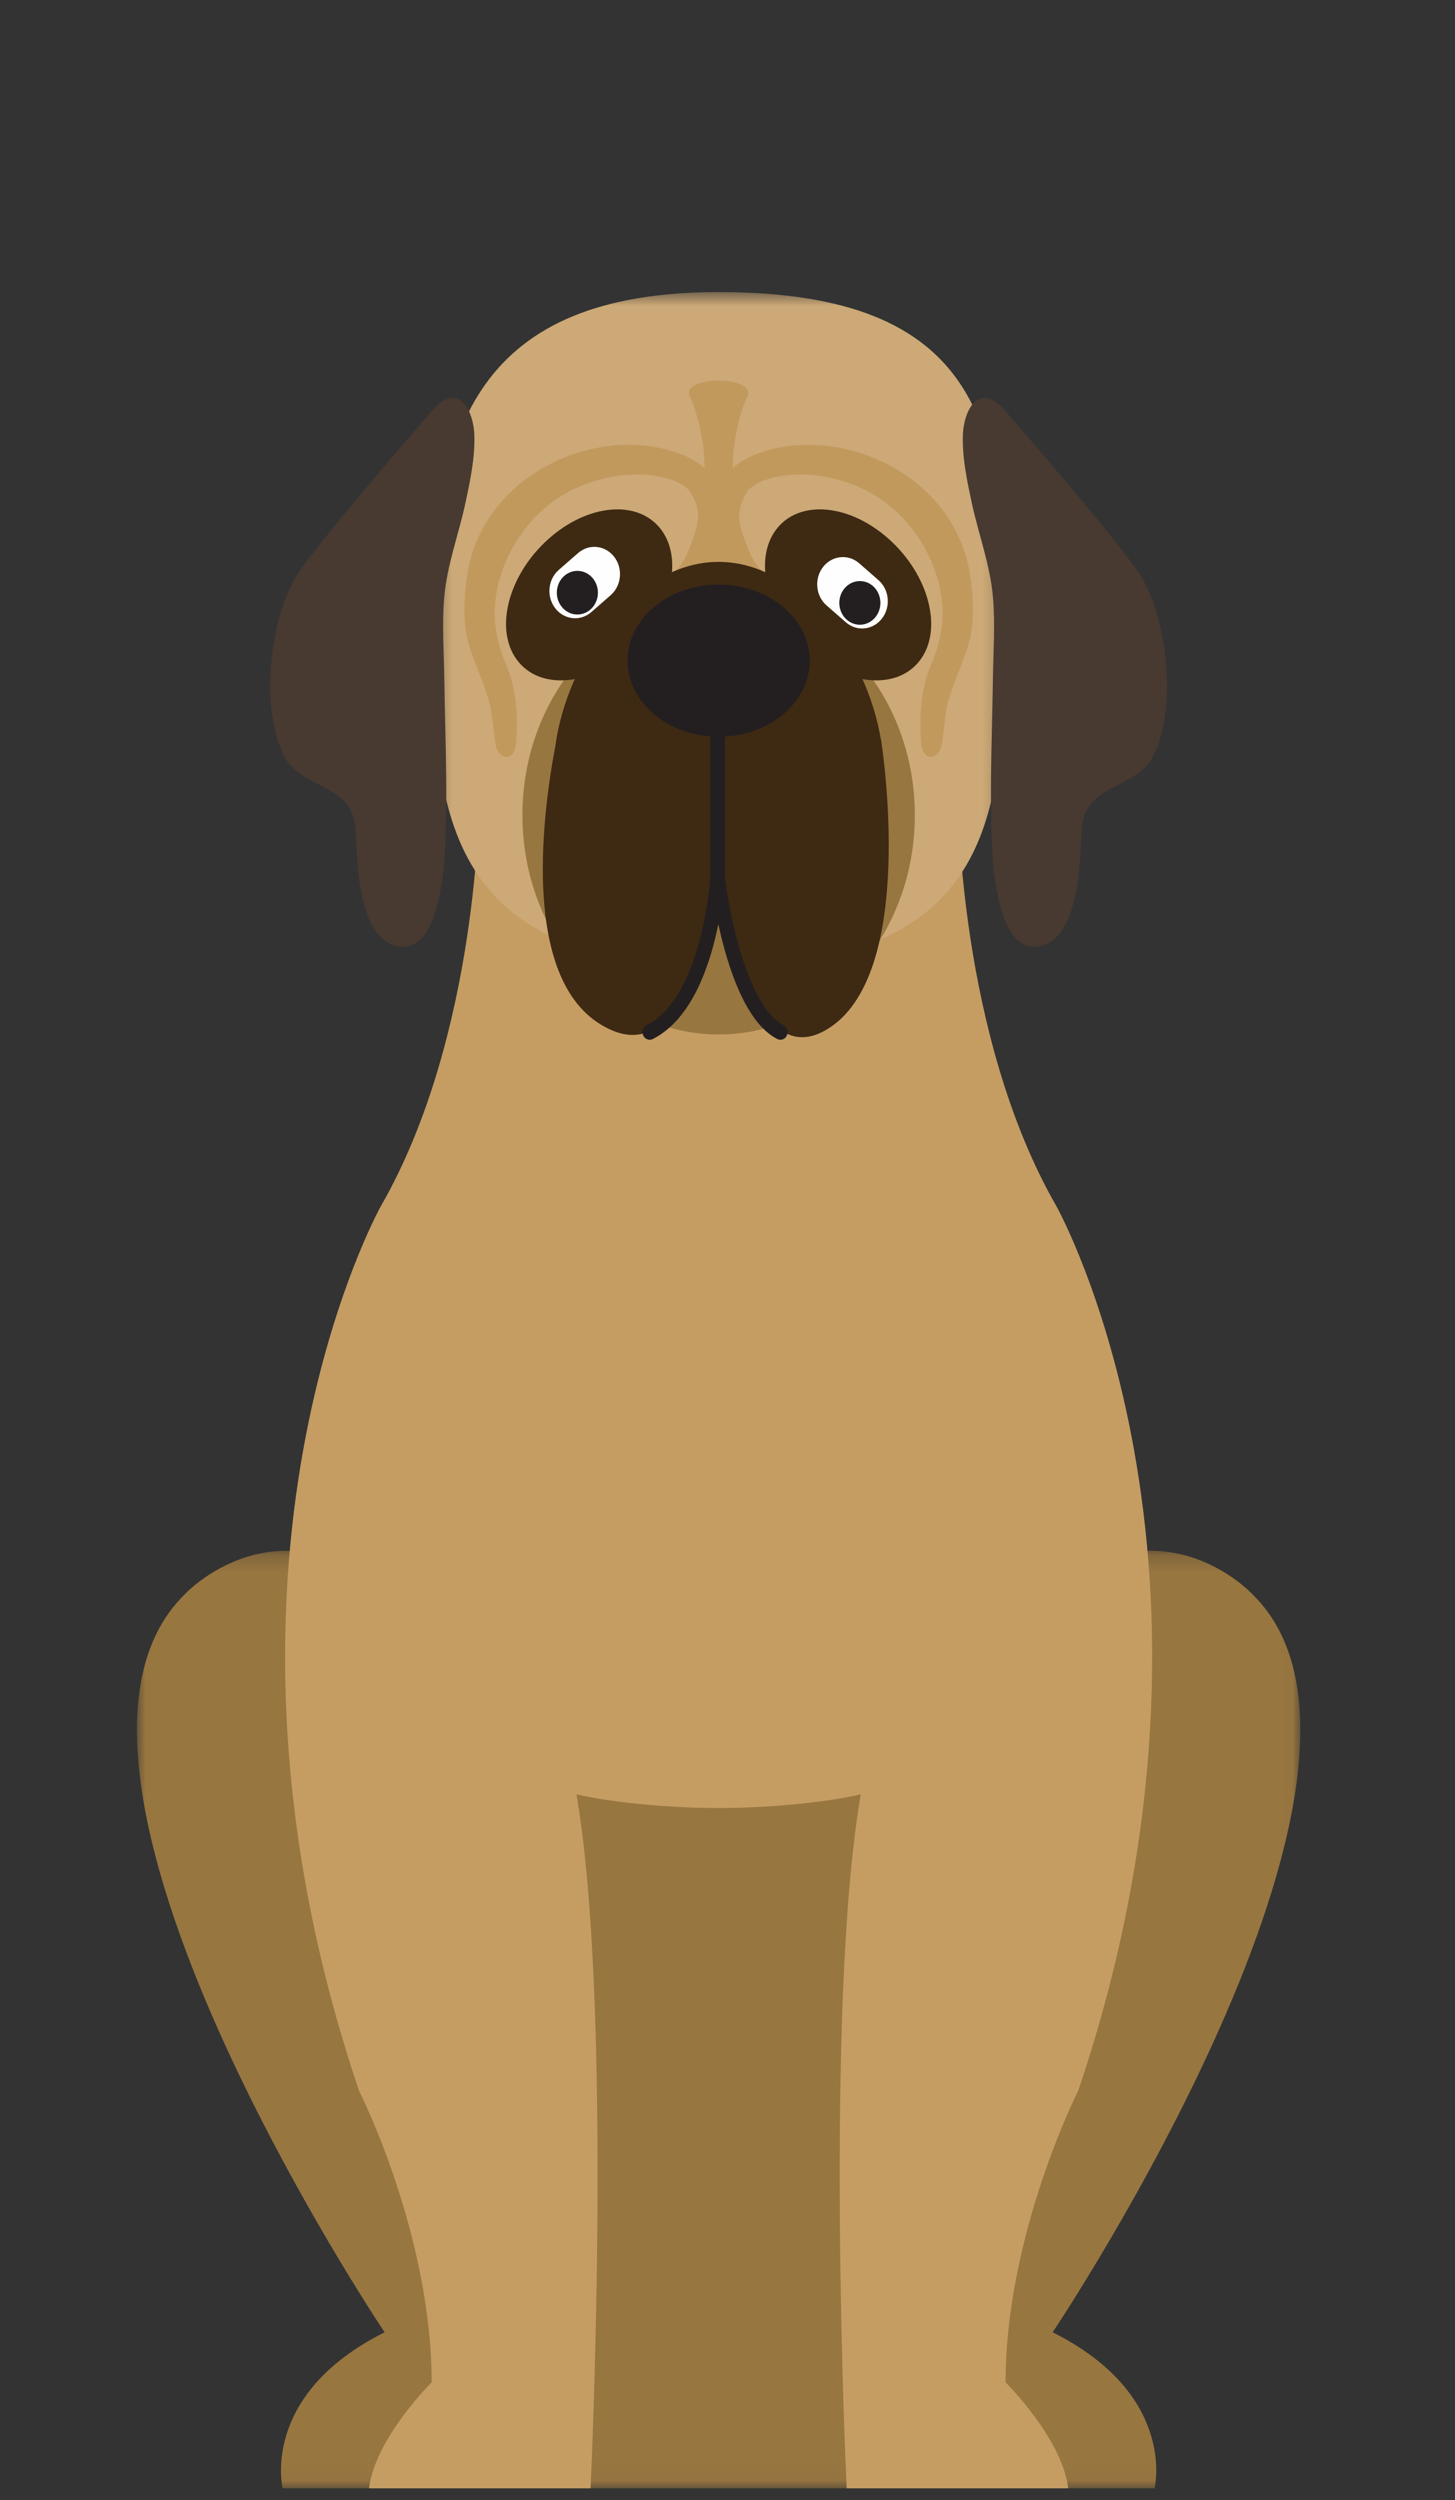 <svg height="146" viewBox="0 0 85 146" width="85" xmlns="http://www.w3.org/2000/svg" xmlns:xlink="http://www.w3.org/1999/xlink"><rect x="0" y="0" width="85" height="146" fill="#333333" stroke="none"/><mask id="a" fill="#fff"><path d="m0.0.208h67.961v54.751h-67.961z" fill="#fff" fill-rule="evenodd"/></mask><mask id="b" fill="#fff"><path d="m.356.687h33.428v39.365h-33.428z" fill="#fff" fill-rule="evenodd"/></mask><g fill="none" fill-rule="evenodd" transform="translate(8 16)"><path d="m53.494 45.848s22.015-32.799 11.732-43.04c0 0-5.648-6.242-13.085.617h-36.321c-7.436-6.859-13.083-.617-13.083-.617-10.285 10.24 11.731 43.04 11.731 43.04-7.307 3.657-5.955 9.112-5.955 9.112h50.936s1.353-5.455-5.955-9.112" fill="#987640" mask="url(#a)" transform="translate(0 74.354)"/><path d="m53.711 54.434c-5.741-9.993-5.741-23.813-5.741-23.813h-27.977s0 13.82-5.741 23.813c0 0-11.694 20.836-1.276 51.666 0 0 4.232 8.323 4.242 17.025 0 0-3.293 3.25-3.661 6.188h12.943s1.335-28.019-.824-40.527c2.192.508 5.589.8 8.305.8 2.716 0 6.113-.292 8.305-.8-2.159 12.509-.824 40.527-.824 40.527h12.944c-.369-2.938-3.662-6.188-3.662-6.188.011-8.702 4.243-17.025 4.243-17.025 10.417-30.83-1.276-51.666-1.276-51.666" fill="#c59d63"/><path d="m33.784 19.816c0 11.177-.359 20.236-16.713 20.236-16.224 0-16.715-9.059-16.715-20.236 0-11.181 2.687-19.129 16.715-19.129 15.377 0 16.713 7.948 16.713 19.129" fill="#cca976" mask="url(#b)" transform="translate(16.911 .37)"/><path d="m48.705 17.803c-.777-6.079-7.694-9.211-12.641-7.238-.454.182-.89.442-1.265.776.024-2.314.793-4.042.793-4.042.998-1.431-4.219-1.431-3.223 0 0 0 .768 1.728.794 4.042-.377-.334-.812-.594-1.265-.776-4.947-1.973-11.864 1.158-12.641 7.238-.151 1.175-.221 2.528.089 3.677.317 1.182.897 2.268 1.214 3.446.196.721.242 1.479.335 2.224.032.254.072.516.199.731.127.215.365.373.592.315.348-.088.456-.567.48-.957.092-1.481-.003-3.038-.576-4.378-.508-1.186-.786-2.353-.658-3.676.236-2.437 1.643-4.682 3.505-5.987 1.874-1.314 4.681-1.899 6.832-1.165.374.127.706.328.985.587.312.483.539 1.009.525 1.591-.011.414-.146.811-.281 1.197-.286.82-.623 1.697-1.308 2.149h5.585c-.686-.451-1.022-1.329-1.308-2.149-.135-.387-.272-.783-.282-1.197-.014-.581.215-1.108.526-1.591.278-.259.61-.46.985-.587 2.151-.735 4.958-.149 6.832 1.165 1.86 1.305 3.267 3.55 3.505 5.987.128 1.323-.151 2.49-.658 3.676-.574 1.34-.668 2.897-.577 4.378.025.39.133.869.48.957.228.058.465-.1.593-.315.127-.216.167-.478.199-.731.093-.745.14-1.503.334-2.224.317-1.177.896-2.264 1.214-3.446.31-1.149.24-2.502.09-3.677" fill="#c2995d"/><path d="m45.444 31.602c0 7.075-5.132 12.811-11.463 12.811-6.33 0-11.461-5.736-11.461-12.811 0-7.075 5.131-12.809 11.461-12.809 6.331 0 11.463 5.734 11.463 12.809" fill="#987640"/><path d="m29.028 21.786c-2.26 2.185-5.259 2.593-6.702.909-1.443-1.682-.78-4.816 1.48-7.001 2.258-2.186 5.258-2.593 6.7-.91 1.445 1.682.782 4.816-1.478 7.002" fill="#3e2913"/><path d="m38.934 21.786c2.26 2.185 5.259 2.593 6.702.909 1.442-1.682.78-4.816-1.48-7.001-2.259-2.186-5.258-2.593-6.701-.91-1.443 1.682-.781 4.816 1.479 7.002" fill="#3e2913"/><path d="m27.879 16.517c-.525-.681-1.471-.777-2.111-.217l-1.126.982c-.638.559-.73 1.564-.203 2.243.526.679 1.471.775 2.11.217l1.126-.984c.638-.559.73-1.563.204-2.241" fill="#fefefe"/><path d="m26.93 18.613c0 .702-.538 1.273-1.2 1.273-.663 0-1.201-.571-1.201-1.273 0-.705.538-1.276 1.201-1.276.662 0 1.2.571 1.2 1.276" fill="#231f20"/><path d="m43.319 17.879-1.125-.983c-.64-.56-1.584-.462-2.113.217-.526.68-.434 1.683.205 2.242l1.125.984c.64.559 1.585.462 2.111-.216.527-.682.435-1.686-.203-2.244" fill="#fefefe"/><path d="m41.032 19.208c0 .704.538 1.275 1.201 1.275.663 0 1.2-.571 1.2-1.275 0-.704-.537-1.275-1.2-1.275-.663 0-1.201.571-1.201 1.275" fill="#231f20"/><path d="m43.47 27.206-.005-.001c-.83-5.021-4.762-10.392-9.485-10.392-4.836 0-8.841 5.629-9.537 10.75-.795 4.2-2.092 14.349 3.347 16.622 3.189 1.334 4.868-2.791 5.751-7.616.146.003.292.004.439.004.178 0 .355-.002.532-.006.903 5.034 2.576 9.343 5.676 7.618 5.519-3.07 3.283-16.979 3.283-16.979" fill="#3e2913"/><path d="m37.775 43.868c-2.137-1.09-3.198-6.64-3.431-8.72v-9.207c0-.248-.189-.448-.423-.448-.233 0-.422.2-.422.448l.001 9.21c-.004.071-.425 7.047-3.725 8.716-.211.107-.301.374-.201.598.074.162.224.256.383.256.06 0 .123-.015.18-.043 2.297-1.162 3.351-4.341 3.828-6.706.528 2.437 1.571 5.751 3.443 6.706.059.029.123.043.183.043.159 0 .309-.094.38-.255.101-.223.013-.491-.198-.599" fill="#231f20"/><path d="m39.301 22.584c0 2.452-2.382 4.44-5.319 4.44-2.94 0-5.32-1.988-5.32-4.44 0-2.456 2.38-4.444 5.32-4.444 2.937 0 5.319 1.988 5.319 4.444" fill="#231f20"/><g fill="#483a31"><path d="m19.648 8.829c-.226-1.261-1.043-2.298-2.287-.978 0 0-6.984 8.003-8.087 9.858-1.558 2.615-2.096 7.844-.615 10.554.834 1.527 3.16 1.58 3.881 3.172.262.577.25 1.244.278 1.884.071 1.62.291 5.461 2.329 5.919 2.084.467 2.523-2.798 2.765-4.352.296-3.719.098-7.451.045-11.175-.021-1.594-.141-3.206-.008-4.797.156-1.901.849-3.709 1.246-5.561.273-1.274.552-2.596.517-3.908-.005-.205-.026-.412-.063-.615"/><path d="m48.313 8.829c.227-1.261 1.044-2.298 2.288-.978 0 0 6.984 8.003 8.087 9.858 1.557 2.615 2.096 7.844.615 10.554-.835 1.527-3.16 1.58-3.882 3.172-.261.577-.249 1.244-.277 1.884-.071 1.62-.292 5.461-2.329 5.919-2.084.467-2.523-2.798-2.765-4.352-.297-3.719-.098-7.451-.045-11.175.021-1.594.14-3.206.008-4.797-.156-1.901-.849-3.709-1.246-5.561-.273-1.274-.553-2.596-.517-3.908.005-.205.026-.412.062-.615"/></g></g></svg>